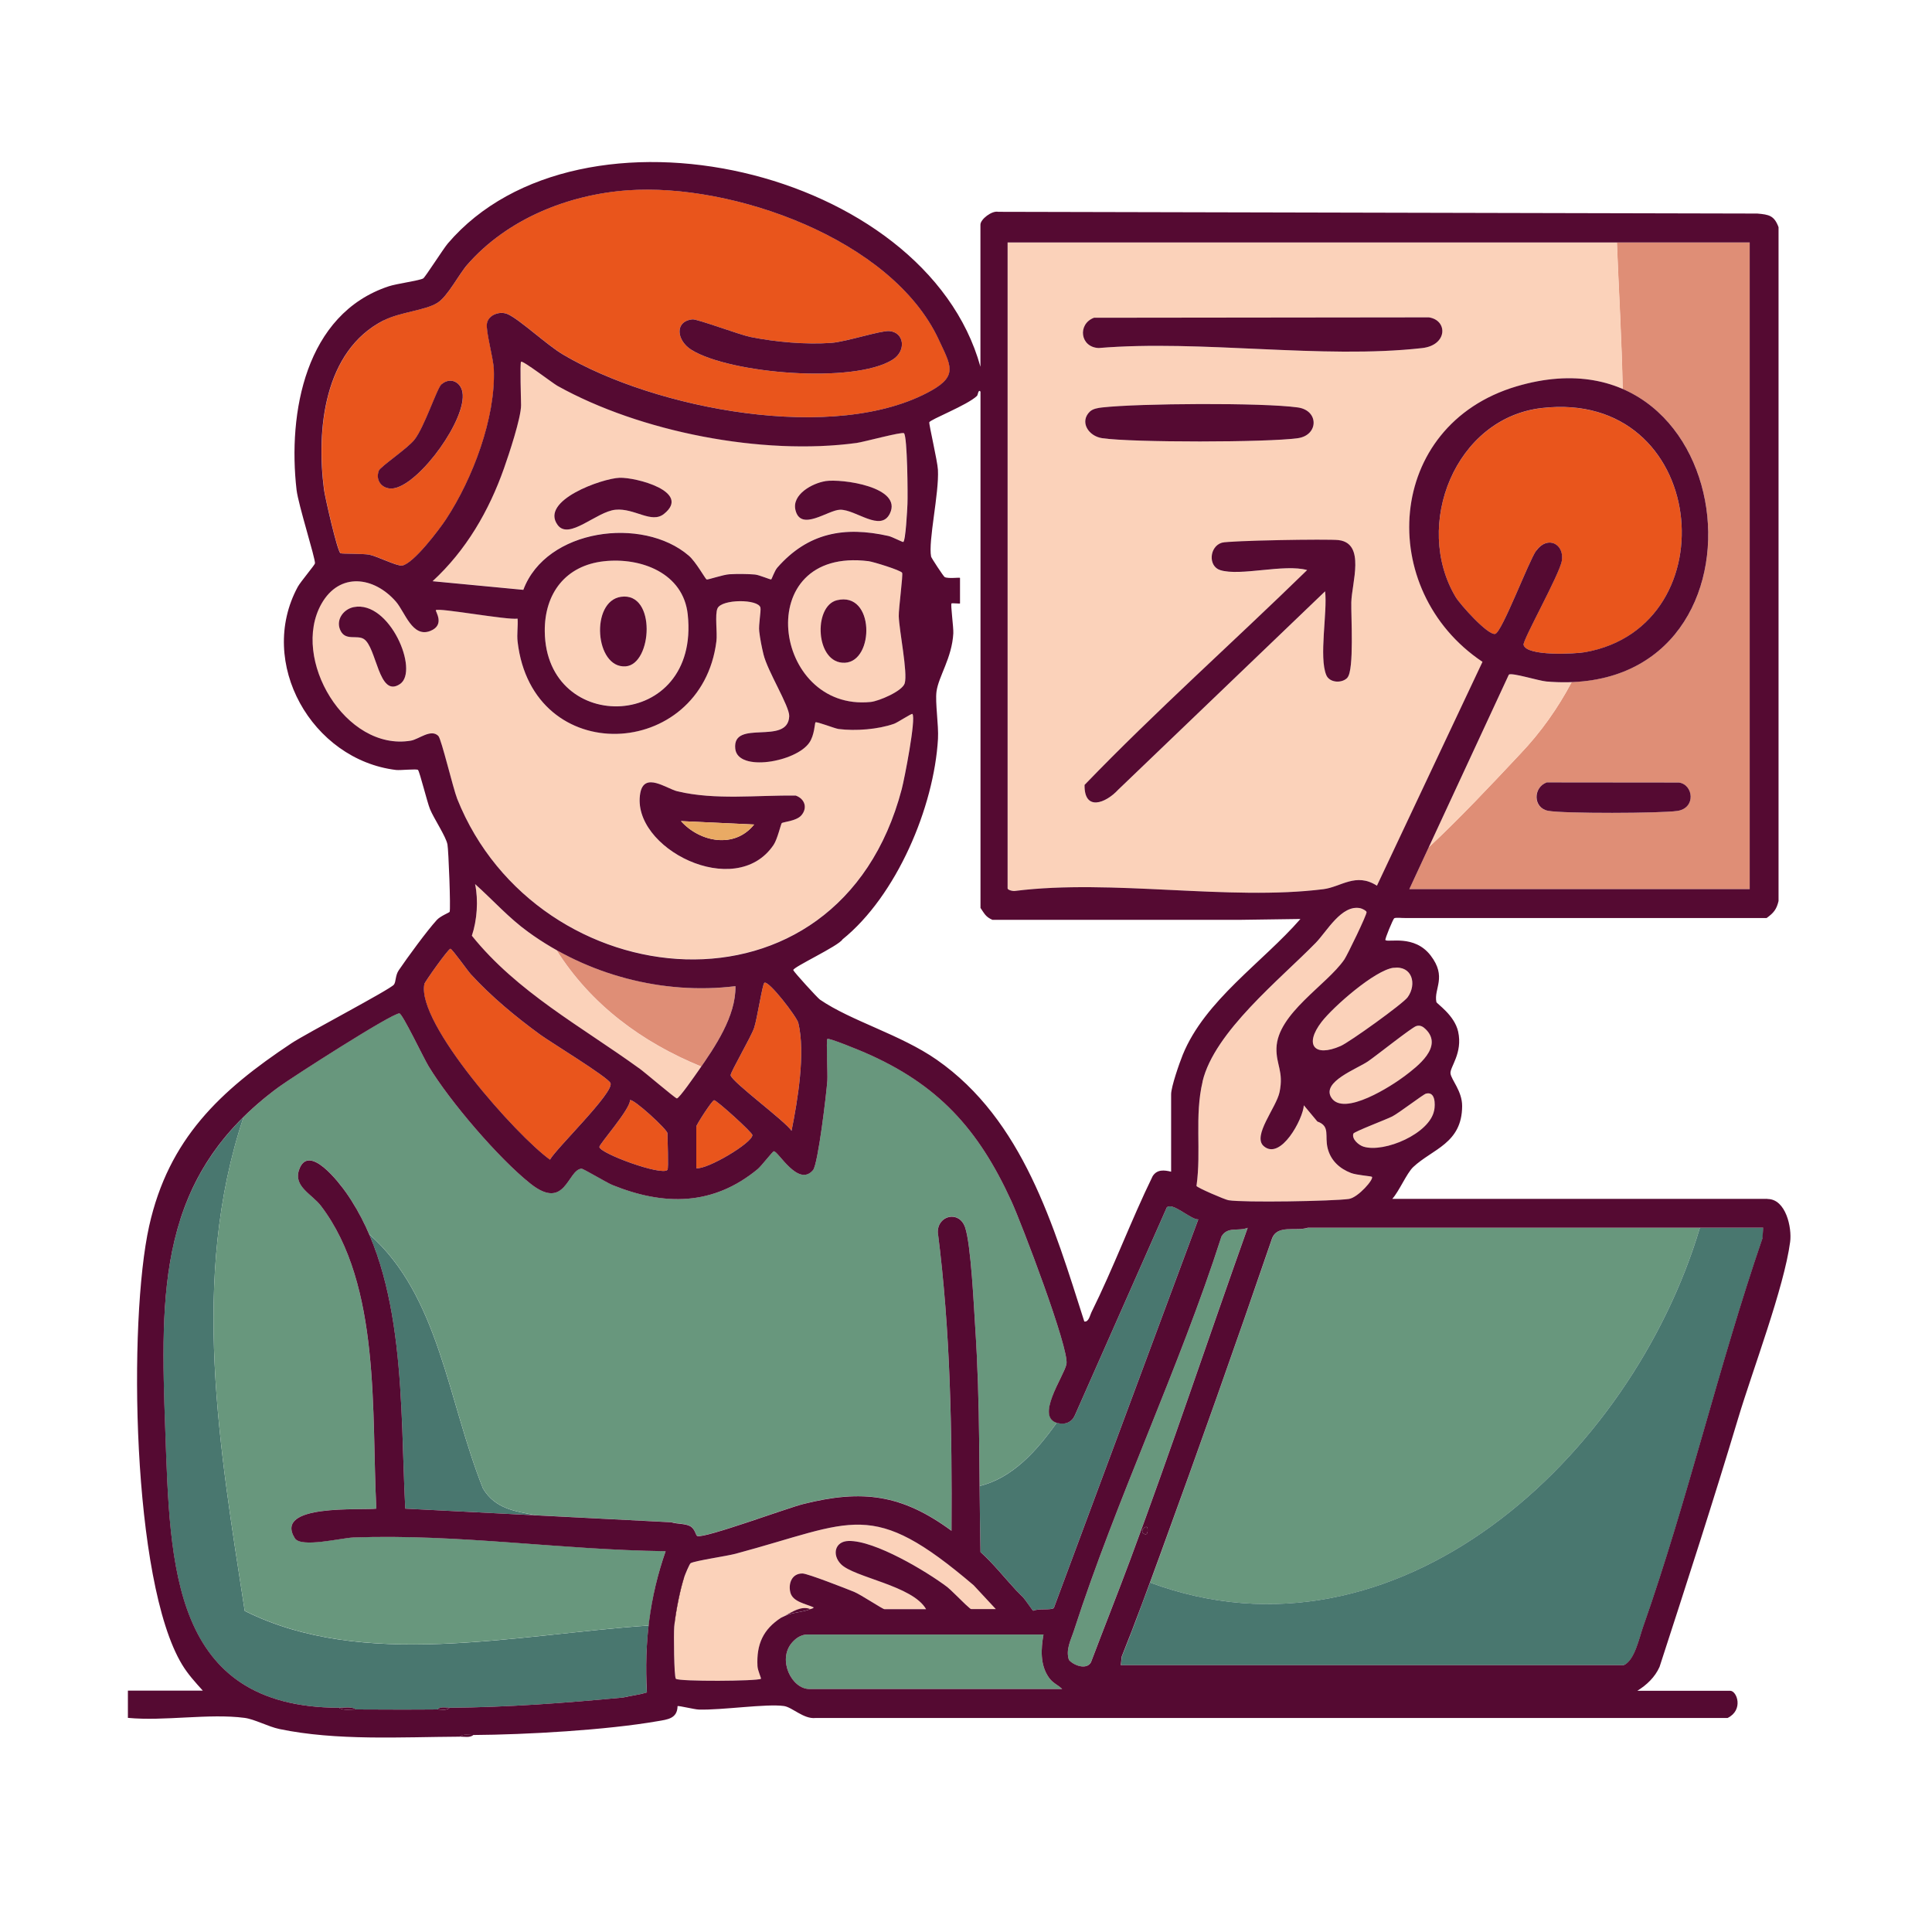 <svg xmlns="http://www.w3.org/2000/svg" width="200" height="200" viewBox="0 0 200 200" fill="none"><g clip-path="url(#clip0_24620_1151)"><path d="M99.98 166.107C100.013 166.14 100.047 166.167 100.073 166.193C100.047 166.167 100.02 166.133 99.98 166.107Z" fill="#5C2D18"></path><path d="M70.847 163.22L69.82 168.153C69.96 166.78 70.447 164.353 70.847 163.22Z" fill="#550A32"></path><path d="M49 179.6C48.667 179.92 48.027 179.773 47.593 179.773C47.927 179.453 48.567 179.6 49 179.6Z" fill="#550A32"></path><path d="M25.333 166.76C22.78 150.153 19.62 132.327 25.22 115.62C16.367 124.36 16.64 135.14 17.107 148.167C17.607 162.04 17.72 176.74 35.08 176.787C35.627 176.787 36.387 176.64 36.84 176.96C39.653 176.973 42.48 176.987 45.293 176.96C45.573 176.647 46.147 176.787 46.527 176.787C52.553 176.74 58.507 176.3 64.493 175.727C65.34 175.533 66.12 175.453 66.96 175.2C66.827 172.833 66.887 170.533 67.147 168.273C53.053 169.253 37.567 172.88 25.327 166.76H25.333Z" fill="#49776F"></path><path d="M50 154.093C46.34 144.947 45.467 134.133 38.206 127.76C41.907 136.333 41.486 147.34 41.953 156.173L55.48 156.867C53.42 156.453 51.293 156.247 50 154.093Z" fill="#49776F"></path><path d="M109.4 147.273C107.207 146.573 110.16 142.433 110.4 141.2C110.707 139.633 105.727 126.6 104.7 124.34C101.28 116.86 97.1 112.227 89.46 108.927C89.04 108.747 85.773 107.393 85.647 107.547C85.507 107.713 85.687 111.2 85.647 111.86C85.553 113.18 84.687 120.5 84.167 121.12C82.633 122.947 80.56 119.147 80.107 119.173C79.98 119.18 78.833 120.687 78.433 121.02C73.833 124.833 68.76 124.833 63.393 122.667C62.84 122.44 60.38 120.96 60.193 120.973C58.747 121.093 58.547 125.413 54.907 122.52C51.607 119.9 46.54 113.967 44.353 110.347C43.867 109.547 41.667 104.927 41.347 104.9C40.6 104.84 30.193 111.533 28.867 112.513C27.5 113.52 26.3 114.553 25.22 115.613C19.62 132.32 22.78 150.147 25.333 166.753C37.573 172.873 53.06 169.247 67.153 168.267C67.453 165.673 68.013 163.133 68.907 160.573C58.12 160.44 47.373 158.76 36.573 159.153C35.333 159.2 31.16 160.247 30.52 159.233C28.273 155.64 37.427 156.367 38.96 156.167C38.433 146.407 39.473 133.027 33.22 124.82C32.3 123.613 30.38 122.833 30.953 121.113C31.927 118.213 35.167 122.5 35.827 123.447C36.767 124.787 37.547 126.233 38.207 127.753C45.467 134.127 46.347 144.94 50 154.087C51.293 156.24 53.42 156.447 55.48 156.86L69.52 157.58C70.093 157.753 70.907 157.693 71.427 157.967C71.98 158.26 72.007 158.947 72.193 159C73.02 159.233 81.493 156.1 83.14 155.687C89.273 154.147 93.36 154.673 98.5 158.453C98.553 148.127 98.393 137.78 97.08 127.533C97.08 125.78 99.293 125.287 99.9 127.02C100.52 128.8 100.82 135.333 100.967 137.58C101.32 142.98 101.367 148.407 101.413 153.827C104.833 152.987 107.34 150.167 109.4 147.267V147.273Z" fill="#68977D"></path><path d="M120.793 124.987L111.286 146.487C110.973 147.213 110.326 147.493 109.56 147.327C109.5 147.313 109.46 147.287 109.4 147.273C107.34 150.173 104.833 153 101.413 153.833C101.433 156.107 101.453 158.387 101.5 160.66C102.853 161.88 103.973 163.3 105.193 164.627C105.306 164.753 105.44 164.86 105.546 164.98C105.653 165.093 105.78 165.2 105.9 165.333C106.146 165.607 106.84 166.667 106.96 166.74C107.493 166.48 108.8 166.707 109.093 166.453L124.046 126.227C123.273 126.267 121.373 124.393 120.786 124.993L120.793 124.987Z" fill="#49776F"></path><path d="M167.373 25.1C167.567 30.047 167.873 35.16 167.973 40.267C180.7 45.767 180.373 69.933 162.7 70.607C161.293 73.267 159.533 75.78 157.333 78.087C154.287 81.333 151.18 84.64 147.9 87.713L145.887 92.047H181.12V25.1H167.367H167.373ZM173.64 83.947C171.94 84.2 161.827 84.233 160.26 83.933C158.653 83.627 158.687 81.52 160.12 80.993L173.793 81.007C175.3 81.2 175.593 83.66 173.64 83.947Z" fill="#DF8E76"></path><path d="M104.32 25.1V91.953C104.32 92.147 104.893 92.28 105.106 92.227C115.126 90.98 127.246 93.273 137.013 92.047C138.82 91.82 140.373 90.28 142.553 91.687L153.48 68.513C142.38 61.087 143.366 44.027 157.013 39.993C161.346 38.713 165.02 38.987 167.986 40.267C167.893 35.16 167.58 30.047 167.386 25.1H104.333H104.32ZM139.493 70.147C138.946 70.753 137.646 70.707 137.3 69.893C136.513 68.033 137.433 63.36 137.173 61.22L115.766 81.747C114.453 83.173 112.226 84.02 112.273 81.26C119.653 73.607 127.68 66.467 135.313 59.02C132.933 58.353 128.413 59.68 126.32 59.033C125.033 58.633 125.186 56.58 126.493 56.2C127.233 55.98 137.453 55.8 138.58 55.933C141.38 56.28 139.933 60.373 139.886 62.367C139.853 63.793 140.193 69.373 139.486 70.16L139.493 70.147ZM112.833 42.6C113.14 42.307 113.68 42.227 114.086 42.18C117.866 41.753 130.706 41.667 134.36 42.18C136.553 42.493 136.5 45.053 134.36 45.36C131.2 45.807 117.22 45.82 114.093 45.36C112.673 45.153 111.72 43.66 112.833 42.593V42.6ZM147.22 36.033C136.866 37.2 124.32 35.147 113.74 36.027C111.806 35.953 111.52 33.547 113.246 32.893L147.913 32.853C149.886 33.153 149.847 35.74 147.213 36.033H147.22Z" fill="#FBD2BA"></path><path d="M157.333 78.093C159.533 75.787 161.287 73.273 162.7 70.613C161.867 70.647 160.993 70.633 160.08 70.553C159.293 70.487 156.467 69.6 156.193 69.847L147.9 87.72C151.18 84.653 154.287 81.34 157.333 78.093Z" fill="#FBD2BA"></path><path d="M175.973 127.1H135.407C134.133 127.5 132.193 126.7 131.667 128.287C127.94 139.147 124.107 149.967 120.18 160.753C119.807 161.78 119.433 162.8 119.053 163.827C144.633 173.32 168.88 150.873 175.973 127.1Z" fill="#68977D"></path><path d="M175.973 127.1C168.88 150.867 144.633 173.313 119.053 163.827C118.107 166.393 117.147 168.96 116.127 171.5L116.04 172.38C133.04 172.38 150.04 172.38 167.04 172.38H168.1C169.22 171.907 169.687 169.587 170.087 168.46C174.72 155.293 177.927 141.393 182.467 128.167L182.547 127.1H175.98H175.973Z" fill="#49776F"></path><path d="M94.447 73.9C94.38 73.813 92.913 74.787 92.56 74.913C90.893 75.507 88.56 75.68 86.806 75.46C86.373 75.407 84.513 74.653 84.406 74.773C84.333 74.86 84.313 76.093 83.773 76.873C82.386 78.893 76.367 79.927 76.106 77.507C75.773 74.367 81.567 77.22 81.693 74.133C81.733 73.107 79.44 69.473 79.026 67.727C78.853 66.98 78.68 66.107 78.587 65.347C78.507 64.667 78.787 63.233 78.713 62.9C78.52 61.987 74.713 61.987 74.266 62.973C73.98 63.607 74.266 65.507 74.153 66.387C72.6 78.7 55.093 79.593 53.573 66.407C53.486 65.653 53.627 64.8 53.573 64.033C52.507 64.2 45.453 62.893 45.113 63.153C45.013 63.233 46.12 64.687 44.54 65.307C42.673 66.047 41.92 63.34 40.973 62.267C38.706 59.68 35.147 59.193 33.273 62.493C30.047 68.18 35.76 77.8 42.52 76.667C43.34 76.527 44.613 75.393 45.38 76.187C45.687 76.5 46.893 81.62 47.327 82.693C55.587 103.347 86.787 106.64 93.34 81.68C93.613 80.647 94.84 74.387 94.447 73.893V73.9ZM41.413 70.807C39.18 72.333 39.007 66.96 37.647 66.14C36.947 65.72 35.813 66.333 35.28 65.34C34.687 64.24 35.513 63.067 36.62 62.847C40.32 62.12 43.42 69.44 41.413 70.807ZM82.94 84.413C82.427 85 81.046 85.087 80.92 85.207C80.833 85.287 80.473 86.867 80.08 87.453C76.147 93.32 65.26 87.773 66.273 82.107C66.68 79.84 68.987 81.653 70.133 81.92C74.067 82.853 78.367 82.3 82.373 82.36C83.326 82.713 83.606 83.653 82.94 84.413Z" fill="#FBD2BA"></path><path d="M97.18 35.147C92.327 24.72 75.793 18.927 65 19.693C58.8 20.133 52.493 22.687 48.387 27.387C47.48 28.427 46.36 30.667 45.294 31.34C44.027 32.14 41.447 32.287 39.72 33.167C33.527 36.333 32.754 44.493 33.553 50.68C33.654 51.473 34.92 57.02 35.254 57.267C35.373 57.353 37.56 57.287 38.267 57.427C39.114 57.593 41.14 58.64 41.647 58.547C42.827 58.327 45.487 54.813 46.194 53.74C48.934 49.567 51.334 43.26 51.133 38.227C51.087 37.06 50.28 34.267 50.42 33.487C50.58 32.58 51.767 32.14 52.6 32.533C53.867 33.127 56.607 35.7 58.294 36.7C67.734 42.307 86.547 46.013 96.46 40.413C99.194 38.867 98.42 37.8 97.187 35.153L97.18 35.147ZM40.86 50.533C39.707 50.78 38.794 49.833 39.233 48.713C39.394 48.307 42.194 46.427 42.913 45.52C43.953 44.207 45.247 40.187 45.714 39.78C46.6 39.013 47.687 39.513 47.88 40.6C48.367 43.307 43.567 49.96 40.86 50.533ZM92.4 37.233C88.407 39.747 75.627 38.693 71.607 36.233C70.027 35.267 69.8 33.253 71.687 33.06C72.18 33.013 76.547 34.653 77.707 34.887C80.307 35.407 83.433 35.687 86.08 35.493C87.587 35.38 91.18 34.2 92.067 34.273C93.62 34.407 93.847 36.327 92.4 37.233Z" fill="#E9551C"></path><path d="M93.573 44.833C93.393 44.66 89.407 45.747 88.68 45.84C78.933 47.167 66.287 44.72 57.693 39.927C57.207 39.653 54.067 37.247 53.933 37.433C53.8 37.62 53.933 41.307 53.933 41.927C53.933 43.26 52.673 47.033 52.173 48.447C50.613 52.88 48.233 56.96 44.773 60.153L54.167 61.047C56.527 54.707 66.527 53.407 71.293 57.507C72.04 58.147 73.007 59.9 73.14 59.973C73.247 60.033 74.86 59.473 75.507 59.433C76.307 59.393 77.34 59.4 78.14 59.46C78.573 59.493 79.753 60.013 79.827 59.967C79.887 59.933 80.167 59.087 80.46 58.747C83.627 55.14 87.393 54.433 91.98 55.473C92.373 55.56 93.4 56.1 93.48 56.087C93.733 56.033 93.9 52.747 93.927 52.14C93.967 51.22 93.92 45.167 93.567 44.82L93.573 44.833ZM68.727 53.2C67.427 54.233 65.687 52.58 63.713 52.767C61.767 52.953 58.9 55.947 57.72 54.347C55.847 51.807 62.327 49.527 64.12 49.46C65.807 49.393 71.607 50.9 68.727 53.2ZM92.12 53.16C91.167 55.12 88.607 52.74 86.967 52.767C85.72 52.787 82.907 55.067 82.347 52.807C81.947 51.18 84.113 50.02 85.427 49.813C87.167 49.54 93.46 50.42 92.12 53.167V53.16Z" fill="#FBD2BA"></path><path d="M164.08 67.513C163.093 67.687 158.007 67.967 157.713 66.753C157.6 66.287 161.44 59.467 161.673 58.06C161.967 56.32 160.207 55.38 159.027 57.007C158.28 58.027 155.48 65.473 154.78 65.627C154.02 65.793 151.14 62.567 150.687 61.807C146.26 54.373 150.64 43.28 159.6 42.247C176.807 40.253 179.193 64.833 164.087 67.52L164.08 67.513Z" fill="#E9551C"></path><path d="M70.847 163.22L69.82 168.153C69.96 166.78 70.447 164.353 70.847 163.22Z" fill="#5F2F18"></path><path d="M139.64 124.113C138.013 124.347 128.747 124.507 127.173 124.247C126.8 124.187 123.907 122.94 123.86 122.767C124.373 119.147 123.64 115.547 124.493 111.96C125.72 106.813 132.5 101.407 136.213 97.607C137.36 96.433 138.887 93.613 140.833 94.027C141.007 94.067 141.447 94.267 141.473 94.427C141.513 94.693 139.467 98.907 139.173 99.333C137.36 101.98 132.233 104.927 132.147 108.527C132.107 110.233 132.907 110.927 132.467 113.06C132.133 114.667 129.607 117.607 130.833 118.66C132.587 120.167 134.9 115.84 134.98 114.427L136.38 116.107C137.76 116.6 137.107 117.587 137.453 118.907C137.78 120.16 138.687 120.98 139.86 121.433C140.427 121.653 141.933 121.76 142.02 121.827C142.287 122.033 140.607 123.98 139.647 124.12L139.64 124.113Z" fill="#FBD2BA"></path><path d="M103.086 166.567H100.533C100.486 166.567 100.313 166.42 100.08 166.2C100.053 166.173 100.02 166.14 99.987 166.113C99.987 166.113 99.987 166.113 99.98 166.113C99.353 165.52 98.38 164.527 98.067 164.287C95.893 162.647 90.56 159.453 87.853 159.513C86.42 159.54 86.106 160.947 87.053 161.913C88.427 163.307 94.473 164.12 95.867 166.573H91.553C91.373 166.573 89.087 165.053 88.413 164.78C87.606 164.453 83.613 162.887 83.08 162.88C81.98 162.86 81.58 163.913 81.82 164.853C82.073 165.827 83.427 166.013 84.24 166.393C84.153 166.52 84.007 166.513 83.886 166.567C82.927 166.207 82.007 166.873 81.246 167.273C81.133 167.333 81 167.38 80.893 167.447C79.007 168.66 78.306 170.213 78.42 172.473C78.44 172.927 78.833 173.747 78.78 173.787C78.42 174.04 70.293 174.087 69.973 173.787C69.773 173.593 69.746 169.067 69.8 168.42C69.806 168.34 69.813 168.253 69.826 168.16C69.966 166.78 70.453 164.353 70.853 163.22C70.933 162.987 71.38 161.88 71.513 161.813C72.046 161.547 75.207 161.093 76.14 160.847C88.473 157.54 90.153 155.04 100.8 164.107L103.093 166.573L103.086 166.567Z" fill="#FBD2BA"></path><path d="M57.613 98.353C56.606 97.787 55.627 97.167 54.687 96.493C52.653 95.013 51.033 93.18 49.173 91.527C49.533 93.2 49.386 95.253 48.84 96.873C53.52 102.693 60.173 106.273 66.14 110.587C66.76 111.033 69.813 113.647 70.053 113.72C70.266 113.787 72.033 111.22 72.287 110.86C72.386 110.713 72.487 110.567 72.593 110.42C66.386 107.88 61.16 103.973 57.606 98.367L57.613 98.353Z" fill="#FBD2BA"></path><path d="M57.613 98.353C61.167 103.967 66.393 107.867 72.6 110.407C74.273 107.993 76.18 105.02 76.133 102.087C69.76 102.873 63.187 101.48 57.613 98.353Z" fill="#DF8E76"></path><path d="M56.926 120.053C53.493 117.6 43.073 105.92 43.926 101.867C43.973 101.647 46.393 98.227 46.626 98.213C46.8 98.213 48.406 100.493 48.74 100.853C50.866 103.173 53.353 105.227 55.893 107.087C56.946 107.86 62.96 111.513 63.2 112.127C63.58 113.093 57.58 118.88 56.933 120.047L56.926 120.053Z" fill="#E9551C"></path><path d="M71.193 63.6C70.733 59.307 66.347 57.68 62.527 58.093C58.553 58.527 56.36 61.42 56.393 65.34C56.493 76.18 72.493 75.753 71.193 63.593V63.6ZM64.767 68.98C61.573 69.213 61.087 62.233 64.287 61.78C67.967 61.26 67.527 68.78 64.767 68.98Z" fill="#FBD2BA"></path><path d="M109.953 174.847H83.793C81.954 174.847 80.487 171.853 81.947 170.093C82.327 169.633 82.827 169.273 83.44 169.207H108.02C107.76 170.687 107.66 172.313 108.547 173.613C108.987 174.26 109.453 174.36 109.953 174.847Z" fill="#68977D"></path><path d="M129.153 127.1C125.087 138.513 121.234 150.08 117 161.453C115.68 165 114.267 168.54 112.927 172.087C112.447 172.92 111.107 172.373 110.66 171.847C110.294 170.773 110.86 169.773 111.187 168.76C115.58 155.16 122.06 141.673 126.447 128C127.087 126.92 128.2 127.5 129.16 127.1H129.153Z" fill="#68977D"></path><path d="M93.04 63.78C93.02 63 93.5 59.493 93.386 59.3C93.226 59.033 90.42 58.16 89.913 58.1C77.64 56.567 79.953 73.72 90.14 72.673C90.98 72.587 93.406 71.56 93.653 70.747C93.986 69.633 93.08 65.293 93.04 63.787V63.78ZM87.473 68.607C84.553 68.747 84.16 62.733 86.653 62.133C90.566 61.193 90.54 68.46 87.473 68.607Z" fill="#FBD2BA"></path><path d="M100.073 166.2C100.073 166.2 100.013 166.14 99.98 166.113C100.02 166.14 100.053 166.173 100.073 166.2Z" fill="#550A32"></path><path d="M81.94 117.06C81.274 116.047 75.747 111.987 75.634 111.313C75.587 111.04 77.747 107.353 78.067 106.407C78.374 105.513 78.927 101.867 79.127 101.74C79.567 101.447 82.487 105.267 82.64 105.887C83.394 109.007 82.574 113.913 81.94 117.06Z" fill="#E9551C"></path><path d="M145.72 103.233C145.24 103.907 139.694 107.887 138.787 108.28C136.027 109.493 134.994 108.14 136.814 105.78C138.027 104.213 142.32 100.433 144.26 100.18C146.18 99.933 146.694 101.86 145.714 103.227L145.72 103.233Z" fill="#FBD2BA"></path><path d="M145.42 111.393C144.14 112.367 139.073 115.673 137.807 113.613C136.813 111.987 140.447 110.673 141.613 109.88C142.467 109.3 146.107 106.393 146.607 106.227C147.02 106.093 147.327 106.293 147.593 106.56C149.427 108.367 146.733 110.4 145.42 111.393Z" fill="#FBD2BA"></path><path d="M69.087 121.113C68.453 121.74 62.087 119.393 62.047 118.733C62.026 118.447 65.246 114.827 65.22 113.887C65.553 113.693 69.093 116.927 69.093 117.32C69.093 117.853 69.227 120.973 69.093 121.107L69.087 121.113Z" fill="#E9551C"></path><path d="M77.887 117.5C77.887 118.313 73.193 121.1 72.08 120.933V116.62C72.08 116.447 73.713 113.893 73.927 113.893C74.193 113.893 77.887 117.233 77.887 117.5Z" fill="#E9551C"></path><path d="M148.46 114.953C148.007 117.347 143.327 119.353 141.167 118.707C140.667 118.56 139.907 117.92 140.1 117.353C140.173 117.147 143.52 115.887 144.14 115.567C144.86 115.187 147.333 113.287 147.613 113.213C148.593 112.953 148.587 114.313 148.467 114.953H148.46Z" fill="#FBD2BA"></path><path d="M83.88 166.567C83.14 166.893 82.034 166.893 81.24 167.273C82.007 166.873 82.927 166.207 83.88 166.567Z" fill="#550A32"></path><path d="M118.5 158.813C117.873 158.58 118.573 157.873 118.76 158.113C118.813 158.18 118.893 158.96 118.5 158.813Z" fill="#550A32"></path><path d="M36.846 176.96C36.3 176.96 35.54 177.107 35.086 176.787C35.633 176.787 36.393 176.64 36.846 176.96Z" fill="#550A32"></path><path d="M46.533 176.78C46.253 177.093 45.68 176.953 45.3 176.953C45.58 176.64 46.153 176.78 46.533 176.78Z" fill="#550A32"></path><path d="M182.974 124.107H144.127C144.84 123.32 145.614 121.46 146.294 120.813C148.294 118.933 151.347 118.373 151.36 114.5C151.367 112.947 150.227 111.773 150.154 111.12C150.08 110.467 151.44 109.027 150.947 106.793C150.567 105.08 148.734 103.913 148.694 103.727C148.407 102.34 149.82 101.147 148.094 98.907C146.407 96.72 143.734 97.587 143.42 97.32C143.327 97.24 144.22 95.12 144.327 95.06C144.5 94.953 145.227 95.053 145.534 95.033H182.88C183.594 94.513 183.907 94.153 184.114 93.273V23.52C183.667 22.307 183.12 22.213 181.92 22.107L103.334 21.927C102.687 21.78 101.494 22.693 101.494 23.26V37.967C95.794 17.38 60.034 9.207 46.36 25.2C45.88 25.767 44.02 28.693 43.814 28.82C43.42 29.053 41.067 29.36 40.234 29.64C31.6 32.5 29.78 42.753 30.7 50.713C30.88 52.253 32.647 57.78 32.607 58.32C32.594 58.473 31.107 60.233 30.827 60.747C26.574 68.607 32.28 78.647 40.994 79.707C41.447 79.76 43.174 79.567 43.274 79.707C43.467 79.96 44.214 83.027 44.514 83.76C44.914 84.74 46.154 86.567 46.32 87.413C46.434 87.993 46.667 94.067 46.547 94.393C46.52 94.467 45.594 94.827 45.227 95.227C44.207 96.34 42.167 99.133 41.28 100.44C40.907 100.987 41.007 101.627 40.78 101.927C40.414 102.42 31.694 106.987 30.167 108C22.774 112.907 17.454 117.9 15.44 126.92C13.26 136.7 13.647 163.707 18.847 172.313C19.454 173.32 20.214 174.147 20.994 175.013H13.24V177.833C17 178.193 21.66 177.353 25.314 177.833C26.347 177.967 27.754 178.74 28.92 178.987C34.814 180.22 41.547 179.813 47.594 179.78C47.927 179.46 48.567 179.607 49 179.607C54.447 179.573 62.787 179.1 68.094 178.173C69.1 178 70.12 177.913 70.14 176.613C70.307 176.567 71.894 176.96 72.334 176.973C74.734 177.047 79.334 176.347 81.154 176.607C82.007 176.727 83.194 177.973 84.407 177.847H178.834C180.514 177.027 179.82 175.027 179.1 175.027H169.5C170.474 174.42 171.314 173.627 171.794 172.56C174.574 164 177.354 155.42 179.94 146.8C181.427 141.84 184.687 133.293 185.314 128.567C185.514 127.08 184.867 124.12 182.98 124.12L182.974 124.107ZM148.46 114.953C148.007 117.347 143.327 119.353 141.167 118.707C140.667 118.56 139.907 117.92 140.1 117.353C140.174 117.147 143.52 115.887 144.14 115.567C144.86 115.187 147.334 113.287 147.614 113.213C148.594 112.953 148.587 114.313 148.467 114.953H148.46ZM124.487 111.953C125.714 106.807 132.494 101.4 136.207 97.6C137.354 96.427 138.88 93.607 140.827 94.02C141 94.06 141.44 94.26 141.467 94.42C141.507 94.687 139.46 98.9 139.167 99.327C137.354 101.973 132.227 104.92 132.14 108.52C132.1 110.227 132.9 110.92 132.46 113.053C132.127 114.66 129.6 117.6 130.827 118.653C132.58 120.16 134.894 115.833 134.974 114.42L136.374 116.1C137.754 116.593 137.1 117.58 137.447 118.9C137.774 120.153 138.68 120.973 139.854 121.427C140.42 121.647 141.927 121.753 142.014 121.82C142.28 122.027 140.6 123.973 139.64 124.113C138.014 124.347 128.747 124.507 127.174 124.247C126.8 124.187 123.907 122.94 123.86 122.767C124.374 119.147 123.64 115.547 124.494 111.96L124.487 111.953ZM147.594 106.553C149.427 108.36 146.734 110.393 145.42 111.387C144.14 112.36 139.074 115.667 137.807 113.607C136.814 111.98 140.447 110.667 141.614 109.873C142.467 109.293 146.107 106.387 146.607 106.22C147.02 106.087 147.327 106.287 147.594 106.553ZM144.267 100.187C146.187 99.94 146.7 101.867 145.72 103.233C145.24 103.907 139.694 107.887 138.787 108.28C136.027 109.493 134.994 108.14 136.814 105.78C138.027 104.213 142.32 100.433 144.26 100.18L144.267 100.187ZM104.32 25.1H181.127V92.04H145.894L156.194 69.84C156.467 69.593 159.294 70.48 160.08 70.547C184.814 72.653 180.794 32.953 157 39.993C143.36 44.033 142.374 61.093 153.467 68.513L142.54 91.687C140.367 90.287 138.814 91.82 137 92.047C127.24 93.273 115.114 90.973 105.094 92.227C104.887 92.273 104.307 92.147 104.307 91.953V25.1H104.32ZM159.027 57C158.28 58.02 155.48 65.467 154.78 65.62C154.02 65.787 151.14 62.56 150.687 61.8C146.26 54.367 150.64 43.273 159.6 42.24C176.807 40.247 179.194 64.827 164.087 67.513C163.1 67.687 158.014 67.967 157.72 66.753C157.607 66.287 161.447 59.467 161.68 58.06C161.974 56.32 160.214 55.38 159.034 57.007L159.027 57ZM101.5 40.52V93.987C101.907 94.573 102.027 94.913 102.734 95.22H128.454L134.62 95.133C130.707 99.627 124.734 103.547 122.434 109.2C122.094 110.04 121.234 112.5 121.234 113.28V121.293C120.52 121.12 119.78 121.033 119.32 121.76C117.067 126.38 115.267 131.253 112.98 135.86C112.827 136.173 112.7 136.887 112.247 136.8C109.08 126.907 105.914 115.94 96.974 109.707C93.214 107.087 88.114 105.7 84.88 103.48C84.627 103.307 82.18 100.62 82.12 100.427C82.034 100.14 86.82 97.927 87.214 97.247C92.8 92.74 96.694 83.567 97.1 76.48C97.18 75.06 96.794 72.727 96.947 71.587C97.16 70.007 98.547 68.12 98.687 65.56C98.72 64.96 98.387 62.573 98.5 62.467C98.554 62.413 99.38 62.513 99.38 62.467V59.827C99.38 59.747 98.2 59.933 97.794 59.74C97.68 59.687 96.414 57.76 96.387 57.62C96.074 56 97.227 51.08 97.094 48.633C97.047 47.727 96.16 43.967 96.2 43.72C96.247 43.44 100.134 41.953 101.14 40.98C101.24 40.88 101.274 40.253 101.494 40.54L101.5 40.52ZM66.147 110.58C60.187 106.267 53.527 102.693 48.847 96.867C49.387 95.247 49.534 93.193 49.18 91.52C51.04 93.18 52.654 95.013 54.694 96.487C60.794 100.913 68.614 103.013 76.134 102.087C76.187 105.2 74.027 108.36 72.294 110.847C72.04 111.207 70.274 113.773 70.06 113.707C69.82 113.633 66.767 111.02 66.147 110.573V110.58ZM69.087 121.113C68.454 121.74 62.087 119.393 62.047 118.733C62.027 118.447 65.247 114.827 65.22 113.887C65.554 113.693 69.094 116.927 69.094 117.32C69.094 117.853 69.227 120.973 69.094 121.107L69.087 121.113ZM72.08 116.62C72.08 116.447 73.714 113.893 73.927 113.893C74.194 113.893 77.887 117.233 77.887 117.5C77.887 118.313 73.194 121.1 72.08 120.933V116.62ZM75.634 111.313C75.587 111.04 77.747 107.353 78.067 106.407C78.374 105.513 78.927 101.867 79.127 101.74C79.567 101.447 82.487 105.267 82.64 105.887C83.394 109.007 82.574 113.913 81.94 117.06C81.274 116.047 75.747 111.987 75.634 111.313ZM39.714 33.173C41.44 32.293 44.02 32.147 45.287 31.347C46.354 30.673 47.474 28.433 48.38 27.393C52.487 22.693 58.794 20.14 64.994 19.7C75.787 18.927 92.32 24.72 97.174 35.153C98.407 37.8 99.18 38.867 96.447 40.413C86.527 46.013 67.72 42.307 58.28 36.7C56.594 35.7 53.854 33.12 52.587 32.533C51.754 32.147 50.56 32.587 50.407 33.487C50.267 34.267 51.074 37.06 51.12 38.227C51.32 43.26 48.92 49.573 46.18 53.74C45.474 54.813 42.82 58.327 41.634 58.547C41.127 58.64 39.094 57.6 38.254 57.427C37.554 57.287 35.367 57.353 35.24 57.267C34.907 57.027 33.647 51.48 33.54 50.68C32.74 44.493 33.514 36.333 39.707 33.167L39.714 33.173ZM93.04 63.78C93.08 65.287 93.987 69.633 93.654 70.74C93.407 71.553 90.98 72.58 90.14 72.667C79.954 73.713 77.647 56.56 89.914 58.093C90.42 58.16 93.227 59.027 93.387 59.293C93.5 59.487 93.02 62.993 93.04 63.773V63.78ZM93.487 56.1C93.407 56.12 92.38 55.58 91.987 55.487C87.394 54.453 83.634 55.153 80.467 58.76C80.174 59.1 79.894 59.947 79.834 59.98C79.754 60.02 78.58 59.507 78.147 59.473C77.347 59.407 76.32 59.4 75.514 59.447C74.867 59.48 73.254 60.04 73.147 59.987C73.007 59.913 72.04 58.153 71.3 57.52C66.534 53.42 56.534 54.72 54.174 61.06L44.78 60.167C48.247 56.973 50.62 52.893 52.18 48.46C52.68 47.04 53.94 43.273 53.94 41.94C53.94 41.327 53.807 37.633 53.94 37.447C54.074 37.26 57.214 39.667 57.7 39.94C66.294 44.733 78.94 47.18 88.687 45.853C89.414 45.753 93.4 44.667 93.58 44.847C93.934 45.193 93.98 51.247 93.94 52.167C93.914 52.773 93.747 56.06 93.494 56.113L93.487 56.1ZM56.394 65.347C56.36 61.427 58.554 58.533 62.527 58.1C66.347 57.68 70.734 59.313 71.194 63.607C72.5 75.76 56.494 76.193 56.394 65.353V65.347ZM45.387 76.193C44.62 75.4 43.347 76.54 42.527 76.673C35.774 77.807 30.06 68.187 33.28 62.5C35.154 59.2 38.714 59.68 40.98 62.273C41.92 63.347 42.68 66.053 44.547 65.313C46.127 64.687 45.02 63.24 45.12 63.16C45.454 62.9 52.514 64.207 53.58 64.04C53.634 64.807 53.494 65.66 53.58 66.413C55.1 79.607 72.614 78.707 74.16 66.393C74.274 65.513 73.987 63.613 74.274 62.98C74.72 61.993 78.527 62 78.72 62.907C78.794 63.233 78.514 64.667 78.594 65.353C78.68 66.113 78.854 66.987 79.034 67.733C79.447 69.473 81.74 73.113 81.7 74.14C81.574 77.227 75.774 74.373 76.114 77.513C76.374 79.94 82.394 78.9 83.78 76.88C84.32 76.1 84.34 74.86 84.414 74.78C84.52 74.66 86.38 75.407 86.814 75.467C88.567 75.687 90.9 75.513 92.567 74.92C92.92 74.793 94.387 73.82 94.454 73.907C94.847 74.4 93.62 80.66 93.347 81.693C86.794 106.66 55.594 103.367 47.334 82.707C46.907 81.633 45.694 76.513 45.387 76.2V76.193ZM43.927 101.867C43.974 101.647 46.394 98.227 46.627 98.213C46.8 98.213 48.407 100.493 48.74 100.853C50.867 103.173 53.354 105.227 55.894 107.087C56.947 107.86 62.96 111.513 63.2 112.127C63.58 113.093 57.58 118.88 56.934 120.047C53.5 117.593 43.08 105.913 43.934 101.86L43.927 101.867ZM69.52 157.587L41.954 156.173C41.407 145.773 42.087 132.367 35.827 123.453C35.167 122.513 31.927 118.22 30.954 121.12C30.374 122.84 32.3 123.62 33.22 124.827C39.474 133.027 38.44 146.407 38.96 156.173C37.427 156.373 28.274 155.64 30.52 159.24C31.16 160.26 35.334 159.207 36.574 159.16C47.374 158.767 58.12 160.447 68.907 160.58C67.234 165.367 66.68 170.12 66.967 175.2C66.127 175.453 65.347 175.533 64.5 175.727C58.514 176.293 52.554 176.74 46.534 176.787C46.254 177.1 45.68 176.96 45.3 176.96C42.487 176.987 39.66 176.973 36.847 176.96C36.3 176.96 35.54 177.107 35.087 176.787C17.727 176.74 17.614 162.04 17.114 148.167C16.587 133.56 16.3 121.767 28.867 112.52C30.2 111.54 40.607 104.853 41.347 104.907C41.667 104.933 43.867 109.553 44.354 110.353C46.54 113.973 51.607 119.907 54.907 122.527C58.547 125.42 58.747 121.1 60.194 120.98C60.374 120.967 62.834 122.447 63.394 122.673C68.76 124.84 73.827 124.833 78.434 121.027C78.834 120.693 79.98 119.187 80.107 119.18C80.56 119.153 82.634 122.947 84.167 121.127C84.687 120.507 85.554 113.18 85.647 111.867C85.694 111.207 85.514 107.72 85.647 107.553C85.78 107.4 89.04 108.753 89.46 108.933C97.1 112.233 101.28 116.867 104.7 124.347C105.734 126.607 110.707 139.64 110.4 141.207C110.154 142.467 107.04 146.793 109.554 147.333C110.32 147.5 110.967 147.22 111.28 146.493L120.787 124.993C121.374 124.4 123.267 126.267 124.047 126.233L109.094 166.46C108.8 166.713 107.494 166.48 106.96 166.747C106.847 166.667 106.147 165.607 105.9 165.34C105.78 165.207 105.654 165.107 105.547 164.987C105.44 164.867 105.314 164.76 105.194 164.633C103.967 163.307 102.854 161.887 101.5 160.667C101.34 152.98 101.474 145.26 100.967 137.593C100.82 135.347 100.52 128.813 99.9 127.033C99.294 125.3 97.08 125.787 97.08 127.547C98.394 137.787 98.56 148.14 98.5 158.467C93.36 154.687 89.267 154.16 83.14 155.7C81.494 156.113 73.02 159.247 72.194 159.013C72.007 158.96 71.98 158.273 71.427 157.98C70.907 157.707 70.094 157.773 69.52 157.593V157.587ZM80.887 167.447C79 168.66 78.3 170.213 78.414 172.473C78.434 172.927 78.827 173.747 78.774 173.787C78.414 174.04 70.287 174.087 69.967 173.787C69.767 173.593 69.74 169.067 69.794 168.42C69.8 168.34 69.807 168.253 69.82 168.16C69.96 166.78 70.447 164.353 70.847 163.22C70.927 162.987 71.374 161.88 71.507 161.813C72.04 161.547 75.2 161.093 76.134 160.847C88.467 157.54 90.147 155.04 100.794 164.107L103.087 166.573H100.534C100.487 166.573 100.314 166.427 100.08 166.207C100.054 166.18 100.02 166.147 99.987 166.12C99.987 166.12 99.987 166.12 99.98 166.12C99.354 165.527 98.38 164.533 98.067 164.293C95.894 162.653 90.56 159.46 87.854 159.52C86.42 159.547 86.107 160.953 87.054 161.92C88.427 163.313 94.474 164.127 95.867 166.58H91.554C91.374 166.58 89.087 165.06 88.414 164.787C87.607 164.46 83.614 162.893 83.08 162.887C81.98 162.867 81.58 163.92 81.82 164.86C82.074 165.833 83.427 166.02 84.24 166.4C84.154 166.527 84.007 166.52 83.887 166.573C83.147 166.9 82.04 166.9 81.247 167.28C81.134 167.34 81 167.387 80.894 167.453L80.887 167.447ZM83.794 174.847C81.954 174.847 80.487 171.853 81.947 170.093C82.327 169.633 82.827 169.273 83.44 169.207H108.02C107.76 170.687 107.66 172.313 108.547 173.613C108.987 174.26 109.454 174.36 109.954 174.847H83.794ZM110.66 171.847C110.294 170.773 110.86 169.773 111.187 168.76C115.58 155.16 122.06 141.673 126.447 128C127.087 126.92 128.2 127.5 129.16 127.1C125.094 138.513 121.24 150.08 117.007 161.453C115.687 165 114.274 168.54 112.934 172.087C112.454 172.92 111.114 172.373 110.667 171.847H110.66ZM118.5 158.813C117.874 158.58 118.574 157.873 118.76 158.113C118.814 158.18 118.894 158.96 118.5 158.813ZM182.454 128.167C177.914 141.387 174.707 155.293 170.074 168.46C169.68 169.587 169.207 171.9 168.087 172.38H167.027C150.034 172.38 133.027 172.38 116.027 172.38L116.114 171.5C117.54 167.953 118.854 164.347 120.167 160.753C124.1 149.973 127.934 139.147 131.654 128.287C132.18 126.707 134.12 127.5 135.394 127.093H182.527L182.447 128.167H182.454Z" fill="#550A32"></path><path d="M139.493 70.147C138.947 70.753 137.647 70.707 137.3 69.893C136.513 68.033 137.433 63.36 137.173 61.213L115.767 81.74C114.453 83.167 112.227 84.013 112.273 81.253C119.653 73.6 127.68 66.46 135.313 59.013C132.933 58.347 128.413 59.673 126.32 59.02C125.04 58.62 125.187 56.567 126.493 56.18C127.233 55.96 137.453 55.78 138.58 55.913C141.38 56.26 139.933 60.353 139.887 62.347C139.853 63.773 140.193 69.353 139.487 70.14L139.493 70.147Z" fill="#550A32"></path><path d="M113.254 32.893L147.92 32.853C149.894 33.153 149.854 35.74 147.22 36.033C136.867 37.2 124.32 35.147 113.74 36.027C111.807 35.953 111.52 33.547 113.247 32.893H113.254Z" fill="#550A32"></path><path d="M112.834 42.6C113.14 42.307 113.68 42.227 114.087 42.18C117.867 41.753 130.714 41.667 134.36 42.18C136.554 42.493 136.5 45.053 134.36 45.36C131.2 45.807 117.22 45.82 114.094 45.36C112.674 45.153 111.72 43.66 112.834 42.593V42.6Z" fill="#550A32"></path><path d="M160.12 80.993L173.793 81.007C175.307 81.2 175.593 83.66 173.64 83.947C171.94 84.2 161.827 84.233 160.26 83.933C158.693 83.633 158.687 81.52 160.12 80.993Z" fill="#550A32"></path><path d="M82.947 84.413C82.433 85 81.053 85.087 80.927 85.207C80.84 85.287 80.48 86.867 80.087 87.453C76.153 93.32 65.267 87.773 66.28 82.107C66.687 79.847 69 81.653 70.14 81.92C74.073 82.853 78.374 82.3 82.38 82.36C83.334 82.707 83.614 83.653 82.947 84.413ZM78.067 85.353L70.493 85C72.454 87.18 76.034 87.893 78.067 85.353Z" fill="#550A32"></path><path d="M36.62 62.847C40.327 62.12 43.42 69.44 41.413 70.807C39.18 72.327 39.007 66.96 37.647 66.14C36.953 65.72 35.813 66.333 35.28 65.34C34.687 64.24 35.513 63.067 36.62 62.847Z" fill="#550A32"></path><path d="M71.687 33.06C72.18 33.013 76.547 34.653 77.707 34.887C80.307 35.407 83.433 35.687 86.08 35.493C87.593 35.38 91.18 34.2 92.067 34.273C93.62 34.407 93.847 36.327 92.4 37.233C88.407 39.747 75.627 38.693 71.607 36.233C70.027 35.267 69.8 33.253 71.687 33.06Z" fill="#550A32"></path><path d="M45.707 39.78C46.593 39.013 47.68 39.513 47.873 40.6C48.36 43.313 43.567 49.96 40.853 50.533C39.7 50.78 38.787 49.833 39.22 48.713C39.38 48.307 42.18 46.427 42.9 45.52C43.94 44.207 45.233 40.187 45.7 39.78H45.707Z" fill="#550A32"></path><path d="M64.127 49.46C65.807 49.393 71.613 50.9 68.733 53.2C67.433 54.24 65.693 52.58 63.72 52.767C61.747 52.953 58.907 55.947 57.727 54.347C55.853 51.807 62.333 49.527 64.127 49.46Z" fill="#550A32"></path><path d="M85.42 49.807C87.16 49.533 93.454 50.413 92.12 53.16C91.167 55.12 88.6 52.74 86.967 52.767C85.72 52.787 82.9 55.067 82.347 52.807C81.947 51.18 84.114 50.02 85.427 49.813L85.42 49.807Z" fill="#550A32"></path><path d="M64.287 61.78C67.967 61.26 67.527 68.78 64.767 68.98C61.574 69.213 61.087 62.233 64.287 61.78Z" fill="#550A32"></path><path d="M86.647 62.133C90.56 61.193 90.534 68.467 87.467 68.607C84.4 68.747 84.153 62.733 86.647 62.133Z" fill="#550A32"></path><path d="M78.067 85.353C76.033 87.893 72.453 87.18 70.493 85L78.067 85.353Z" fill="#E9AA64"></path></g><defs><clipPath id="clip0_24620_1151"><rect width="200" height="200" fill="white"></rect></clipPath></defs></svg>